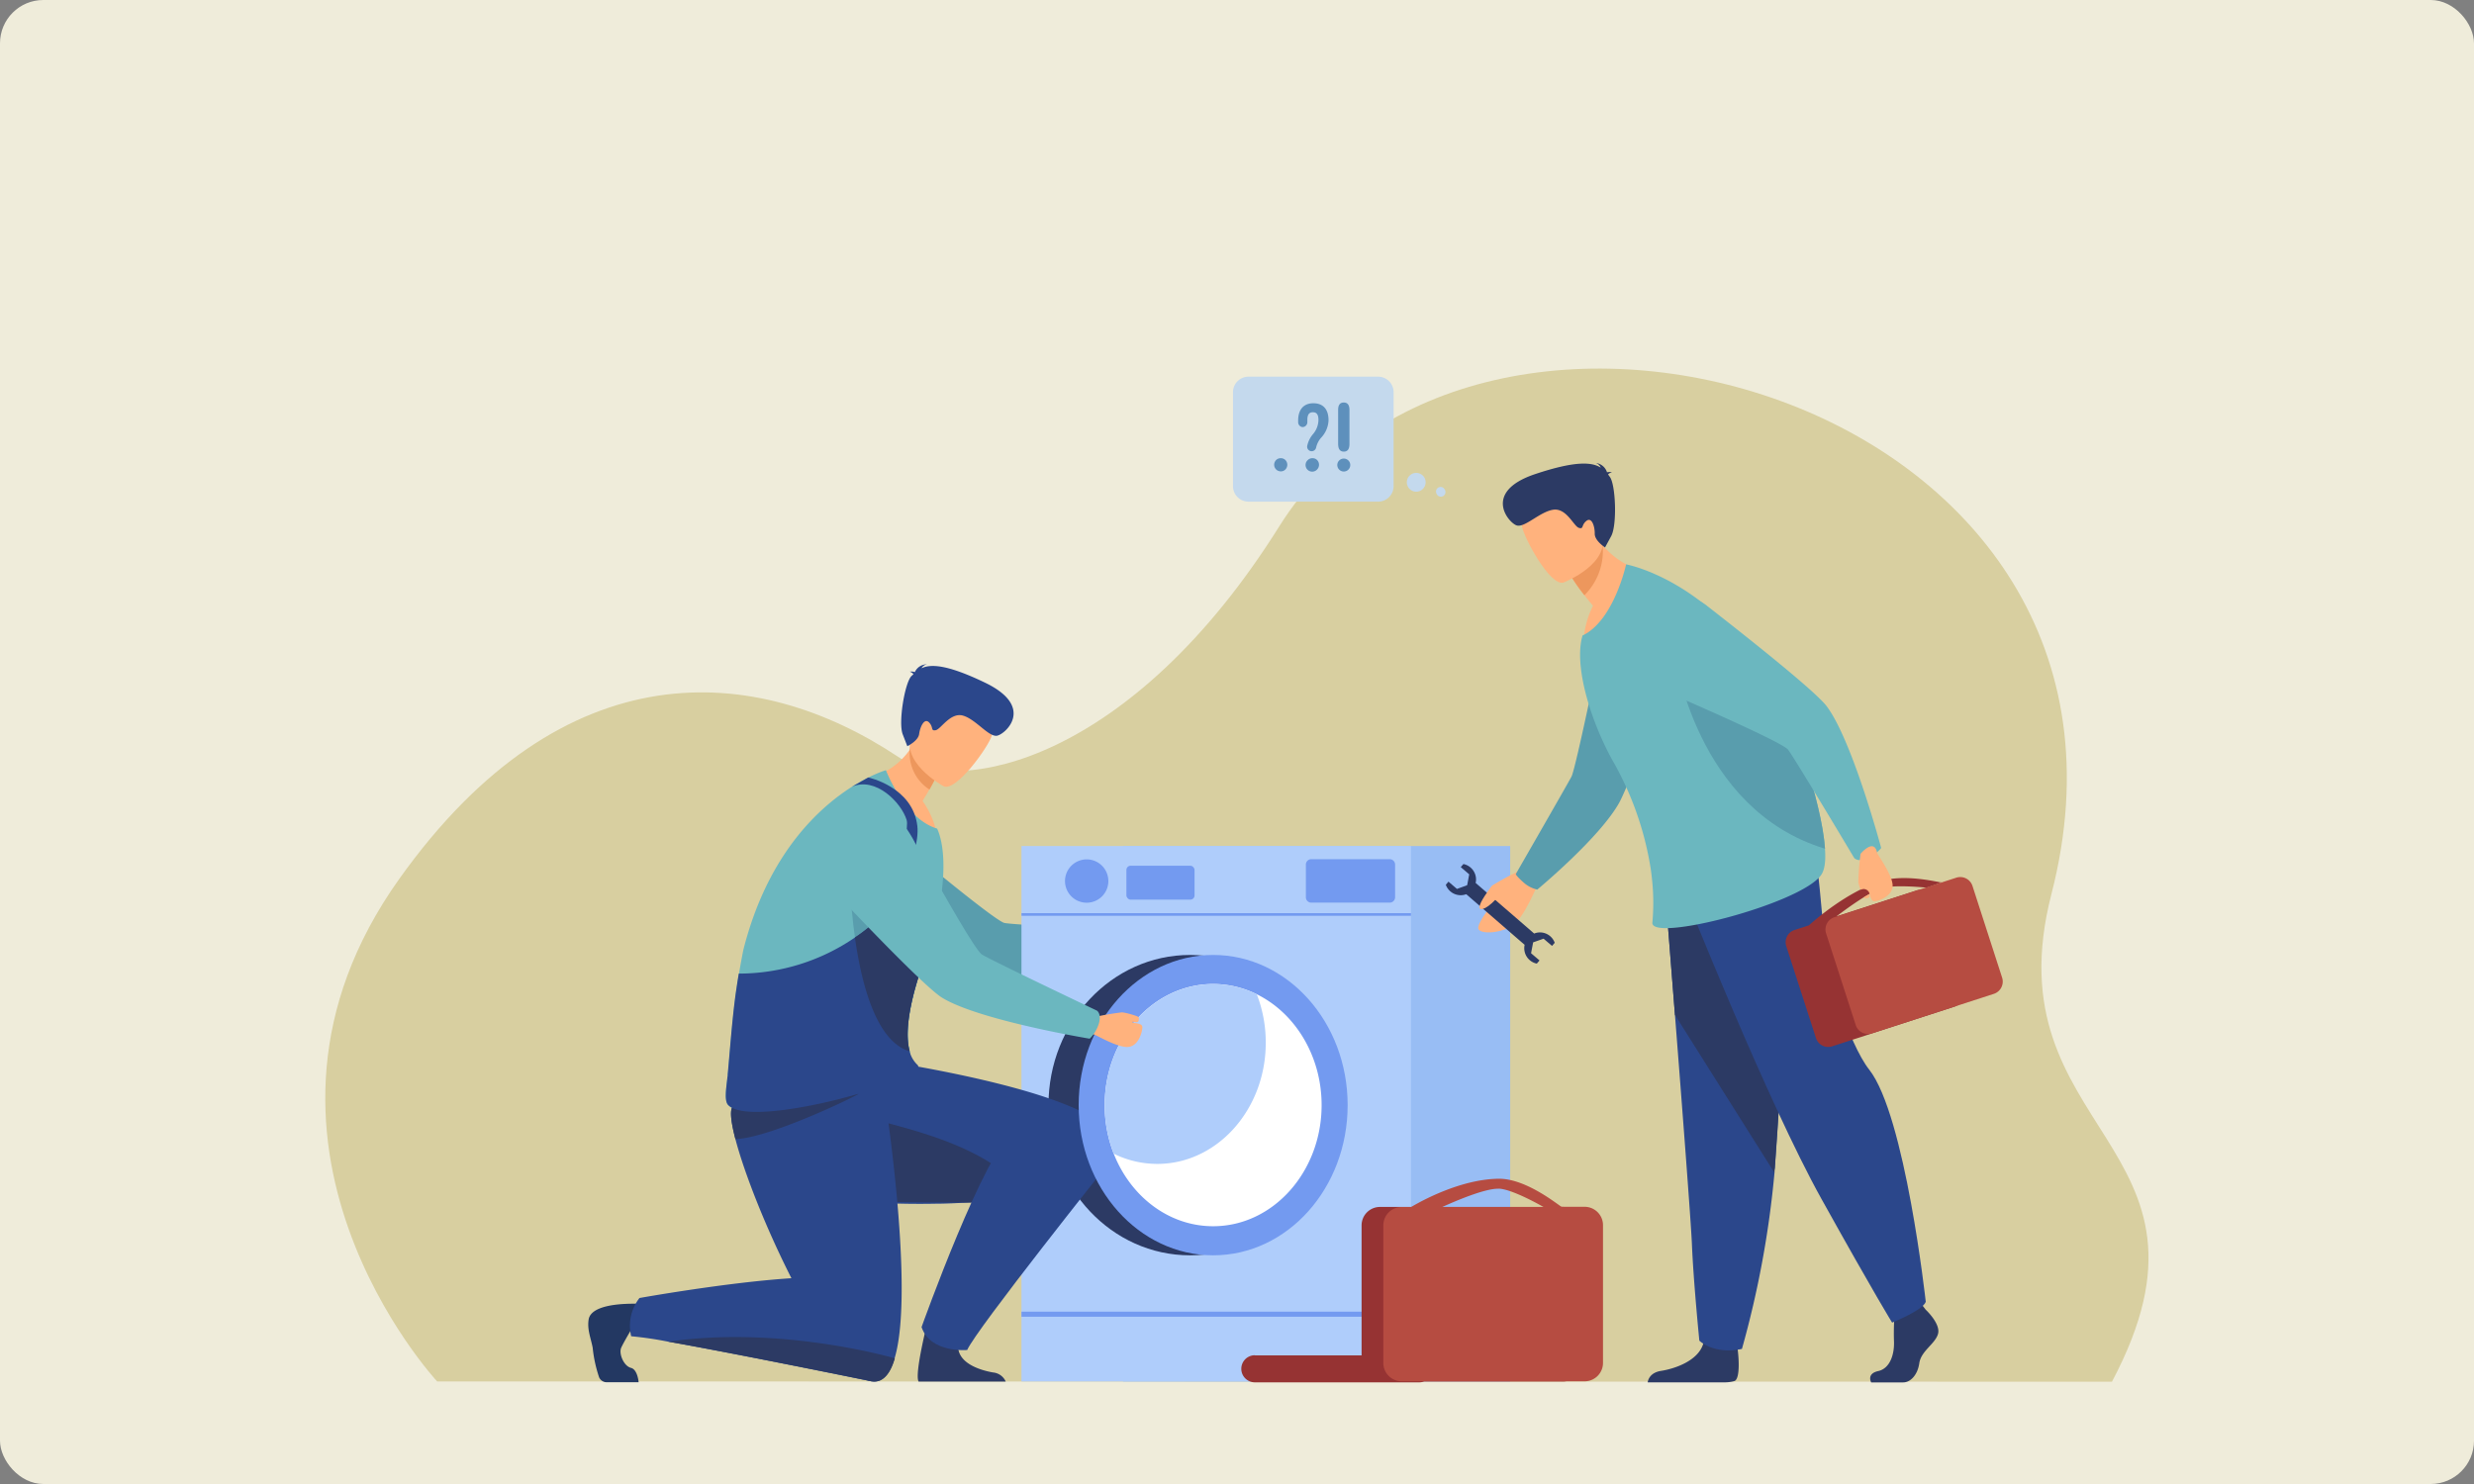 <svg xmlns="http://www.w3.org/2000/svg" xmlns:xlink="http://www.w3.org/1999/xlink" viewBox="0 0 500 300"><rect x="0" y="0" width="500" height="300" fill="#808080" stroke="none"/><defs><style>.cls-1{fill:none;}.cls-2{fill:#efecda;}.cls-3{clip-path:url(#clip-path);}.cls-4{clip-path:url(#clip-path-2);}.cls-5{fill:#d8cfa0;}.cls-6{fill:#599dad;}.cls-7{fill:#98bdf4;}.cls-8{fill:#afcdfb;}.cls-9{fill:#739af0;}.cls-10{fill:#2c3a64;}.cls-11{fill:#2b478b;}.cls-12{fill:#ffb27d;}.cls-13{fill:#ed975d;}.cls-14{fill:#233862;}.cls-15{fill:#6bb7bf;}.cls-16{fill:#fff;}.cls-17{fill:#963333;}.cls-18{fill:#b64c41;}.cls-19{fill:#c4d9ed;}.cls-20{fill:#5e90bc;}</style><clipPath id="clip-path"><rect class="cls-1" width="500" height="300" rx="8.75" ry="8.75"/></clipPath><clipPath id="clip-path-2"><path class="cls-2" d="M1,0H494a6,6,0,0,1,6,6V294a6,6,0,0,1-6,6H6a6,6,0,0,1-6-6V1A1,1,0,0,1,1,0Z"/></clipPath></defs><title>Enhanced Customer Experience</title><g id="Layer_9" data-name="Layer 9"><g class="cls-3"><path class="cls-2" d="M1,0H494a6,6,0,0,1,6,6V294a6,6,0,0,1-6,6H6a6,6,0,0,1-6-6V1A1,1,0,0,1,1,0Z"/><g class="cls-4"><path class="cls-5" d="M88.34,279.26s-45.28-48.77-7.66-101.57C114.06,130.83,153,134,181.52,153c12.17,8.1,47.23,1,77.07-46.67,40.69-65,181.76-25.58,156,74.44-12.45,48.4,37.88,50.17,12.24,98.55Z"/><path class="cls-6" d="M228.61,189.7a49.83,49.83,0,0,1,4.9-3.35c.8-.26,3.37-.61,3.49-.39s.49.87,0,1.11-1,.16-.84.32,1.86-.74,2.27.17.81,4.06-1.17,5.06-6.93.23-7.28.34C227,193.95,228.61,189.7,228.61,189.7Z"/><path class="cls-6" d="M230.09,190.8c-.15-2.44-1.37-2.67-1.37-2.67S205,187,203,186.58,181.73,170,181.73,170s-7.44-6.81-12.51-4.35c-4.4,2.13-5.72,6.19-5.87,9.89a10.82,10.82,0,0,0,6,10.28c8.54,4,25.65,11.9,29.52,12.53,8.61,1.4,30.59-4.14,30.59-4.14A8.13,8.13,0,0,0,230.09,190.8Z"/><rect class="cls-7" x="226.97" y="171.02" width="78.24" height="108.24"/><rect class="cls-8" x="206.44" y="171.02" width="78.72" height="108.24"/><rect class="cls-9" x="206.44" y="184.6" width="78.72" height="0.53"/><rect class="cls-9" x="206.44" y="265.16" width="78.72" height="1.02"/><path class="cls-9" d="M224,178.08a4.38,4.38,0,1,0-4.38,4.41,4.38,4.38,0,0,0,4.38-4.41Z"/><path class="cls-10" d="M185.65,279.29h17.61a3.11,3.11,0,0,0-2.58-1.84c-2.77-.49-7.59-2-7-6s-6.13-4.6-6.13-4.6S184.76,277.74,185.65,279.29Z"/><path class="cls-9" d="M265.05,173.69h15.81a1.09,1.09,0,0,1,1.09,1.09v6.61a1.08,1.08,0,0,1-1.08,1.08H265a1.08,1.08,0,0,1-1.08-1.08v-6.61A1.09,1.09,0,0,1,265.05,173.69Z"/><rect class="cls-9" x="227.65" y="175.01" width="13.77" height="6.86" rx="0.85" ry="0.85"/><ellipse class="cls-10" cx="240.51" cy="223.41" rx="28.61" ry="30.36"/><path class="cls-11" d="M154.81,238.42a3.12,3.12,0,0,0,.57.91,4.18,4.18,0,0,0,1.46.88c2.3.95,6.75,1.78,12.32,2.35a172.4,172.4,0,0,0,19.88.78c2.18,0,4.36-.12,6.52-.24,15.63-.89,29.84-4.18,29.86-11.59s-23.93-13.12-42.09-16.28c-1.88-.34-3.7-.63-5.42-.9-8.45-1.35-14.62-2.06-14.62-2.06s-.34.61-.9,1.65l-1,1.84a89.8,89.8,0,0,0-6,14.2C154.41,233.41,154,236.52,154.81,238.42Z"/><path class="cls-10" d="M154.81,238.42c.65.6,1.33,1.2,2,1.79,2.3.95,6.75,1.78,12.32,2.35,5.79.59,32.34.63,39.41.5-8.3-13.46-33.47-16.13-35-17.91-.13-.15-16.65-.17-18.12,4.83C154.41,233.41,154,236.52,154.81,238.42Z"/><path class="cls-11" d="M224.26,234.91s-27,33.87-28.79,38c0,0-7.43.69-9.22-4.63,0,0,13-36.39,18.69-39.39S224.26,234.91,224.26,234.91Z"/><path class="cls-12" d="M175.07,157.38s7.51,10.33,14.22,10.88a18,18,0,0,0-2.83-6.34c.53-.86,1-1.65,1.39-2.35a39.52,39.52,0,0,0,1.9-3.74l-3.07-5.6-.64-3a20.47,20.47,0,0,1-1.81,3.79A14.3,14.3,0,0,1,175.07,157.38Z"/><path class="cls-13" d="M183.93,151a8.7,8.7,0,0,0,3.92,8.61,39.52,39.52,0,0,0,1.9-3.74l-3.07-5.6C184.21,149.86,183.93,151,183.93,151Z"/><path class="cls-12" d="M190.7,158.95s-9.44-5.14-6.15-11,4.29-10.45,10.45-7.41,6.07,5.93,5.44,8.16S193.23,160.14,190.7,158.95Z"/><path class="cls-11" d="M184.6,136.31c-.05-.15-.23-.32-.71-.53a2.07,2.07,0,0,1,1,.09,2.66,2.66,0,0,1,2.46-1.57,1.57,1.57,0,0,0-1.11.79c1.88-.88,5.15-.79,12.87,2.93,10.17,4.91,4.07,10.42,2.39,10.71s-4.24-3.27-6.83-4.05-4.53,2.77-5.58,2.94-.37-.59-1.33-1.58-1.82.94-2,2.34-2.39,2.47-2.39,2.47l-.93-2.4c-.93-2.4.43-10.48,1.78-11.8Z"/><path class="cls-14" d="M128.24,267.67s-2.2,3.64-2.7,4.8.49,3.68,2,4.06c1.33.34,1.53,2.9,1.53,2.9h-6.43a1.68,1.68,0,0,1-1.56-1,27,27,0,0,1-1.3-6c-.39-2-1.14-3.67-.81-5.7s3.5-3.19,9.28-3.18C134.59,263.6,128.24,267.67,128.24,267.67Z"/><path class="cls-11" d="M148.63,230.28c1.83,7,6.27,18.19,11.33,28.14a107.36,107.36,0,0,0,7.94,13.44c3,4.14,5.81,6.93,8.15,7.37a3,3,0,0,0,1.75-.16c1.35-.58,2.34-2.17,3-4.48h0c4.28-14.24-2.41-55.75-2.41-55.75s-6.75-.06-13.91.52c-7.42.6-15.29,1.88-16.57,4.6C147.51,224.85,147.81,227.13,148.63,230.28Z"/><path class="cls-15" d="M147.16,223.38c4.85,5.16,40.48-5.51,37.5-8.22-.76-.69-.5-1.52-.81-2.64-1.48-5.28,1.47-14.31,2.73-17.82.3-.81.5-1.32.54-1.43a61.34,61.34,0,0,0,2.73-10c1.17-6.31,1.15-12.17-.45-15.76a0,0,0,0,0,0,0c-6.67-2-10.35-11.81-10.35-11.81s-21.14,6-28.81,36.29c0,0-.4,1.93-.89,4.83h0c-.15.89-.31,1.87-.46,2.91-.82,5.39-1.3,12.29-1.78,17.44,0,.18,0,.34-.05.54C146.78,219.93,146.34,222.52,147.16,223.38Z"/><path class="cls-11" d="M127.56,270.13a72.54,72.54,0,0,1,7.53,1.11c13.81,2.43,41,8,41,8h0c0-.18.32-2.61.39-5.74.11-5-.37-11.79-3.52-14.1-1.67-1.23-6.79-1.37-13-1-13,.82-30.72,4-30.72,4A9.12,9.12,0,0,0,127.56,270.13Z"/><path class="cls-10" d="M148.63,230.28c7.17-.23,25.2-9.1,24.9-9.17a85.91,85.91,0,0,0-9-1.76c-7.42.6-15.29,1.88-16.57,4.6C147.51,224.85,147.81,227.13,148.63,230.28Z"/><ellipse class="cls-9" cx="245.18" cy="223.41" rx="27.18" ry="30.36"/><path class="cls-16" d="M223.26,223.41a26.83,26.83,0,0,0,1.83,9.82c3.39,8.63,11.11,14.66,20.09,14.66,12.1,0,21.92-11,21.92-24.48,0-10-5.4-18.65-13.13-22.43a19.91,19.91,0,0,0-8.79-2.06C233.07,198.93,223.26,209.9,223.26,223.41Z"/><path class="cls-8" d="M223.26,223.41a26.83,26.83,0,0,0,1.83,9.82,19.92,19.92,0,0,0,8.8,2.06c12.1,0,21.92-11,21.92-24.48A26.83,26.83,0,0,0,254,201a19.91,19.91,0,0,0-8.79-2.06C233.07,198.93,223.26,209.9,223.26,223.41Z"/><path class="cls-6" d="M171.7,176.38s.42,32.79,12.15,36.13c-1.48-5.28,1.47-14.31,2.73-17.82C183.57,186.27,178,177.76,171.7,176.38Z"/><path class="cls-11" d="M175.48,157.17s9,1.89,9.92,9.83c.64,5.79-5.66,18.89-5.66,18.89l-1.2-1.2s5.54-16.18,4.69-18.94c-1.09-3.53-6.29-8.81-11.07-6.7Z"/><path class="cls-11" d="M147.16,223.38c4.85,5.16,41.25-5.4,38.25-8.12a5.65,5.65,0,0,1-1.58-2.74c-1.48-5.28,1.47-14.31,2.73-17.82.3-.81.5-1.32.54-1.43l-1.83-1.84-6.74-6.74a33.2,33.2,0,0,1-5.76,4.84,41.49,41.49,0,0,1-23.46,7.29h0c-.15.89-.31,1.87-.46,2.91-.82,5.39-1.3,12.29-1.78,17.44,0,.18,0,.34-.05.54C146.78,219.93,146.34,222.52,147.16,223.38Z"/><path class="cls-10" d="M172.78,189.53c1.35,9.53,4.36,21.07,11.07,23-1.48-5.28,1.47-14.31,2.73-17.82-.39-1.09-.83-2.19-1.3-3.27l-6.74-6.74A33.2,33.2,0,0,1,172.78,189.53Z"/><path class="cls-12" d="M221,205.65a55.56,55.56,0,0,1,5.75-1c.83.06,3.34.78,3.38,1s.14.95-.37,1-1-.25-.89,0,2,.08,2,1-.74,3.87-2.93,4-6.49-2.49-6.86-2.53C218,208.74,221,205.65,221,205.65Z"/><path class="cls-15" d="M222,207.18c.75-2.19-.3-2.87-.3-2.87s-21.52-10.24-23.27-11.36-13.59-22.74-13.59-22.74-4.39-8.84-10-8.66c-4.85.15-7.55,3.19-9,6.37a10.23,10.23,0,0,0,1.84,11.34c6.44,6.85,19.38,20.39,22.73,22.44,7.46,4.57,29.82,8.28,29.82,8.28A7.33,7.33,0,0,0,222,207.18Z"/><path class="cls-10" d="M135.1,271.23c13.81,2.44,41,8,41,8h0a3,3,0,0,0,1.75-.16c1.35-.58,2.34-2.17,3-4.48h0s-1.61-.47-4.39-1.1c-2.19-.5-5.11-1.09-8.54-1.63C159.19,270.49,147.14,269.47,135.1,271.23Z"/><path class="cls-17" d="M253.64,274h21.54V247.7a3.72,3.72,0,0,1,3.7-3.71h37a3.72,3.72,0,0,1,3.7,3.71v27.86a3.72,3.72,0,0,1-3.7,3.71H287.81a2.72,2.72,0,0,1-1,.18h-33.2a2.74,2.74,0,0,1,0-5.48Z"/><path class="cls-18" d="M283.2,244h2c1.54-.92,9.81-5.65,17.76-5.71,5.73,0,12.27,5.61,12.66,5.67l.13,0h4.52a3.72,3.72,0,0,1,3.7,3.71v27.86a3.72,3.72,0,0,1-3.7,3.71h-37a3.72,3.72,0,0,1-3.7-3.71V247.7A3.72,3.72,0,0,1,283.2,244Zm19.67-3.69c-2.77-.09-8.92,2.57-11.38,3.69h20.46C310.62,243.24,305.4,240.37,302.87,240.29Z"/><path class="cls-10" d="M389.18,264.75s3.1,2.88,2.49,4.93-3.42,3.41-3.78,5.91-1.88,3.87-3.23,3.87h-6.49s-1-1.76,1.42-2.29,3.33-3.47,3.18-6.2a49,49,0,0,1,.23-6.37l5.12-1.21Z"/><path class="cls-10" d="M350.58,279.17a7.28,7.28,0,0,1-1.91.28H333c.07-.5.48-2,2.78-2.33,2.71-.44,7.4-2,8.45-5.48,0-.11.06-.23.09-.34.83-3.71,6.87,1.14,6.87,1.14s0,.15,0,.4C351.38,274.19,351.74,278.59,350.58,279.17Z"/><path class="cls-11" d="M336.51,179.86s.92,11.49,2,25.3c1.47,18.75,3.23,41.81,3.42,46.16.3,7.58,1.51,19.7,1.51,19.7s2.87,2.88,8.61,1.67a198.27,198.27,0,0,0,6.58-35.62c0-.3,0-.6.07-.9,1.37-18.64,3.47-57.91,3.47-57.91Z"/><path class="cls-10" d="M336.51,179.86s.92,11.49,2,25.3l20.1,31.91c0-.3,0-.6.07-.9,1.37-18.64,3.47-57.91,3.47-57.91Z"/><path class="cls-11" d="M340.7,181.22s16.54,41.6,27.42,61.15,14.28,25,14.28,25,6.23-2.5,6.8-4.2c0,0-4.16-37.74-11.44-46.95-4.1-5.2-9-20.8-9.18-26.26s-1.47-16.26-1.47-16.26Z"/><path class="cls-12" d="M308.23,175.46a70.54,70.54,0,0,0-6.62,3.53c-.79.72-2.73,4.26-2.58,4.53s.44.34,1,0,2-1.9,2.07-1.61-4,5-3.25,6,4.74.71,7-.94,4.59-7.67,4.94-8C313.74,176.19,308.23,175.46,308.23,175.46Z"/><path class="cls-6" d="M308,178.47c-1.62-1.41-1.66-1.77-1.66-1.77s10.35-18,11.25-19.68S324,128.34,324,128.34l19.18-5.58s-13.51,35-15.86,39.38c-3.9,7.15-16.63,17.69-16.63,17.69A6,6,0,0,1,308,178.47Z"/><path class="cls-12" d="M333.41,115.73s-6.74,11.93-13.34,13.47a18.12,18.12,0,0,1,1.88-6.74c-.66-.78-1.23-1.49-1.74-2.13a40.05,40.05,0,0,1-2.45-3.43l2.24-6,1.52-4.11a19.76,19.76,0,0,0,2.39,3.43A16.06,16.06,0,0,0,333.41,115.73Z"/><path class="cls-13" d="M323.89,110.18a12.59,12.59,0,0,1-3.68,10.15,40.05,40.05,0,0,1-2.45-3.43l2.24-6A12.69,12.69,0,0,1,323.89,110.18Z"/><path class="cls-12" d="M316,117.76s10.09-3.94,7.54-10.21-3-11-9.49-8.73-6.83,5.14-6.49,7.45S313.3,118.63,316,117.76Z"/><path class="cls-15" d="M368.07,176.86c-4.06,5.87-34.5,13.71-34.12,9.65a44.32,44.32,0,0,0,0-8c-.08-.87-.18-1.8-.32-2.77a64,64,0,0,0-6.7-20.14c-.31-.6-.63-1.2-1-1.8a61.74,61.74,0,0,1-4.22-9.51c-2.11-6.11-3-12-1.89-15.76a.19.19,0,0,1,0-.05c6.36-3,8.82-14.39,8.82-14.39S350.37,118,362.52,147c0,0,1.17,3.18,2.5,7.51,1.62,5.24,3.49,12.15,3.81,17.09C369,173.92,368.81,175.8,368.07,176.86Z"/><path class="cls-10" d="M325,95.92c.07-.14.28-.29.78-.44a2.1,2.1,0,0,0-1,0,2.69,2.69,0,0,0-2.26-1.88,1.6,1.6,0,0,1,1,.94c-1.77-1.11-5-1.45-13.23,1.29-10.79,3.6-5.4,9.89-3.76,10.39s4.64-2.74,7.35-3.17,4.17,3.34,5.21,3.66.44-.55,1.53-1.41,1.71,1.17,1.68,2.59,2.08,2.78,2.08,2.78l1.24-2.28c1.24-2.27.9-10.53-.28-12Z"/><path class="cls-6" d="M368.84,171.57c-26.17-7.93-30.33-39.22-30.33-39.22s14.9,11.42,26.52,22.14C366.65,159.73,368.52,166.64,368.84,171.57Z"/><path class="cls-17" d="M362.68,188l2.9-.94c1.15-1,7.38-6.56,14.34-8.87,5-1.66,12,.24,12.33.17.91-.18-2.87,1.09-2.87,1.09s-6.49-.69-9.06.1-7.27,4.26-9.18,5.71L387.36,180a2.6,2.6,0,0,1,3.27,1.67l6,18.57a2.61,2.61,0,0,1-1.67,3.28l-24.68,8a2.59,2.59,0,0,1-3.27-1.67l-6-18.57A2.61,2.61,0,0,1,362.68,188Z"/><path class="cls-18" d="M370.7,185.43l24.67-8a2.6,2.6,0,0,1,3.27,1.66l6,18.57A2.61,2.61,0,0,1,403,200.9l-24.68,8a2.6,2.6,0,0,1-3.27-1.67l-6-18.56A2.61,2.61,0,0,1,370.7,185.43Z"/><path class="cls-15" d="M377.58,173.43c-2.08,1-2.85,0-2.85,0s-12.09-20.26-13.37-21.89-23.6-11.24-23.6-11.24-9.08-3.48-9.44-9c-.31-4.8,2.39-7.76,5.39-9.54a10,10,0,0,1,11.3.73c7.33,5.71,21.86,17.18,24.18,20.3,5.2,6.93,11,28.64,11,28.64A7.18,7.18,0,0,1,377.58,173.43Z"/><path class="cls-12" d="M376.71,181.39c.08.13.14.21.18.21.24,0,.95,0,.93-.45a1.47,1.47,0,0,0-.06-.38Z"/><path class="cls-12" d="M382.5,178.91c-.11-2.18-3.07-6.17-3.14-6.53-.6-3.06-3.34.22-3.34.22a53.87,53.87,0,0,0-.45,5.78,10.45,10.45,0,0,0,.45,1.47l.09,0a1.22,1.22,0,0,1,1.73.84v0c.15.57.37,1.54,1,1.5C379.83,182.14,382.61,181.08,382.5,178.91Z"/><path class="cls-10" d="M310.08,188.74l-11.85-10.25a3.18,3.18,0,0,0-2.47-3.82l-.54.62h0l1.71,1.46-.4,2.14-.08.09-2,.72-1.71-1.47h0l-.54.63a3.2,3.2,0,0,0,4.13,1.91L308.13,191a3.18,3.18,0,0,0,2.41,3.79h.06l.54-.63h0l-1.71-1.46.42-2.2,2.11-.74,1.71,1.46h0l.54-.63a3.16,3.16,0,0,0-4.13-1.88Z"/><path class="cls-12" d="M299.18,183.69s.71.64,3.19-1.95-1.67-1.53-1.67-1.53S298.4,183.27,299.18,183.69Z"/><path class="cls-19" d="M252.31,76.15h26.22a3.13,3.13,0,0,1,3.12,3.13v19a3.13,3.13,0,0,1-3.12,3.13H252.31a3.13,3.13,0,0,1-3.12-3.13v-19A3.13,3.13,0,0,1,252.31,76.15Z"/><path class="cls-19" d="M287.91,96.62a1.9,1.9,0,1,0-.82,2.57h0A1.91,1.91,0,0,0,287.91,96.62Z"/><path class="cls-19" d="M292,99a.93.93,0,1,0-1.65.85h0A.93.93,0,1,0,292,99Z"/><path class="cls-20" d="M265.26,92.63a1.26,1.26,0,0,1,.94.38,1.37,1.37,0,0,1,0,1.89,1.33,1.33,0,1,1-2-1.79l.09-.09A1.29,1.29,0,0,1,265.26,92.63Z"/><path class="cls-20" d="M258.85,92.63a1.27,1.27,0,0,1,.94.38,1.37,1.37,0,0,1,0,1.89,1.27,1.27,0,0,1-.94.39,1.34,1.34,0,0,1-1-2.23l0,0A1.28,1.28,0,0,1,258.85,92.63Z"/><path class="cls-20" d="M272.89,94a1.31,1.31,0,1,1-.38-.91A1.26,1.26,0,0,1,272.89,94Zm-.16-4.25q0,1.55-1.14,1.55t-1.15-1.55V82.86q0-1.49,1.14-1.49t1.15,1.49Z"/><path class="cls-20" d="M265.43,81.52c-1.95,0-3.07,1.27-3.07,3.48v.34a1,1,0,0,0,.86,1,1,1,0,0,0,1-1v-.47c0-1.37.64-1.53,1.12-1.53s1.12.16,1.12,1.53a4.53,4.53,0,0,1-1.13,2.93,5.31,5.31,0,0,0-1.14,2.35.91.91,0,0,0,.19.73.94.94,0,0,0,.7.34h0a.94.94,0,0,0,.92-.78,4.47,4.47,0,0,1,1-1.95A5.46,5.46,0,0,0,268.5,85C268.51,82.74,267.42,81.52,265.43,81.52Z"/></g></g></g></svg>